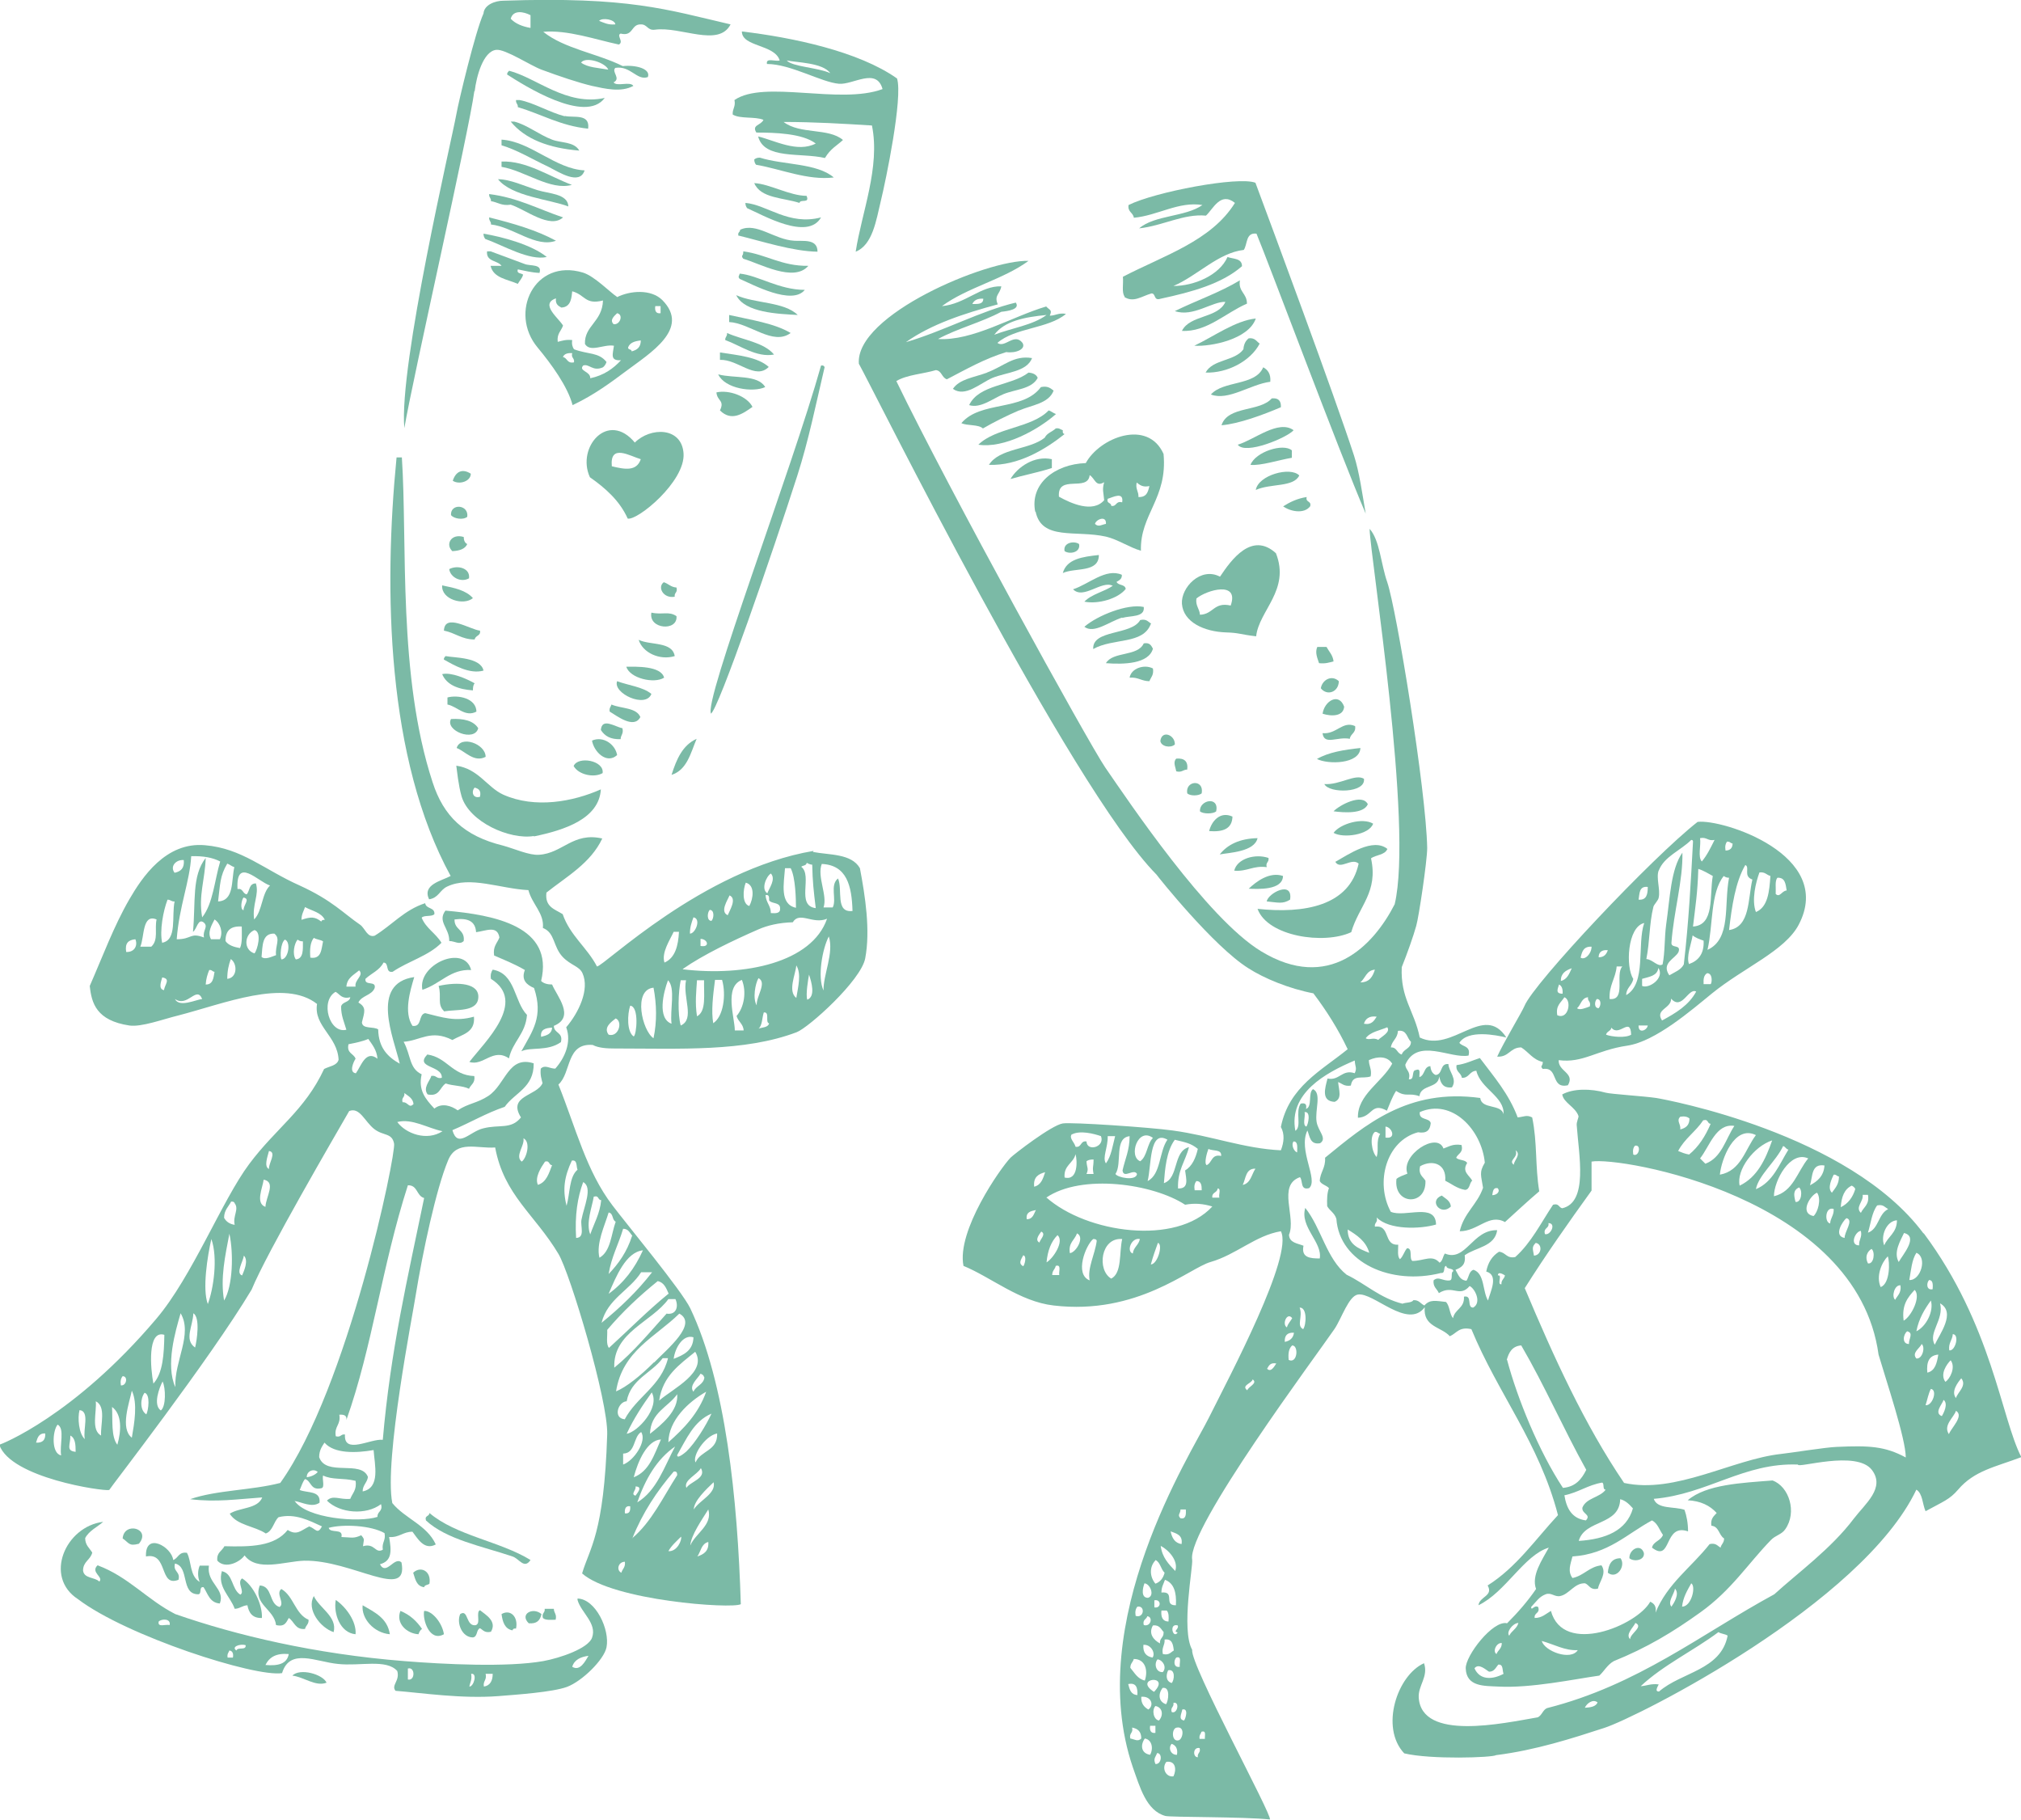 <?xml version="1.0" encoding="UTF-8"?><svg id="_レイヤー_2" xmlns="http://www.w3.org/2000/svg" viewBox="0 0 57.18 51.48"><defs><style>.cls-1{fill:#7bbaa6;fill-rule:evenodd;}</style></defs><g id="_レイヤー_1-2"><g><path class="cls-1" d="M21.6,3.39c-.07,.16-.34,.14-.2,.36,.51,0,1.3,.02,1.68,.31-.52,.27-1.17-.09-1.63-.2,.17,.66,1.21,.45,1.89,.61,.16-.27,.34-.35,.51-.51-.41-.35-1.21-.15-1.68-.51,.87,0,1.69,.05,2.5,.1,.24,1.18-.29,2.46-.46,3.57,.48-.19,.58-.89,.71-1.43,.14-.57,.63-2.93,.46-3.47-1.09-.77-2.96-1.16-4.39-1.33,0,.44,.93,.36,1.07,.82-.12,.04-.4-.09-.36,.1,.67,0,1.54,.52,2.04,.56,.4,.03,1.06-.47,1.23,.15-1.21,.45-3.35-.27-4.19,.31,.04,.19-.06,.24-.05,.41,.21,.13,.63,.05,.87,.15Zm.66-1.68c.27,.06,1.02,.06,1.23,.36-.34-.16-1.08-.18-1.23-.36Z"/><path class="cls-1" d="M14.4,2.01s-.06,.04-.05,.1c.47,.3,2.21,1.41,2.76,.66-1.08,.24-1.93-.57-2.71-.77Z"/><path class="cls-1" d="M15.98,3.29c-.43-.11-.89-.39-1.28-.46h-.1c-.01,.1,.06,.11,.05,.2,.67,.2,1.21,.53,1.99,.61,.06-.44-.42-.3-.66-.36Z"/><path class="cls-1" d="M14.55,3.44h-.1c.41,.5,1.08,.75,1.94,.82-.15-.26-.51-.21-.77-.31-.37-.14-.71-.42-1.07-.51Z"/><path class="cls-1" d="M14.19,4.11c.46,.14,.84,.38,1.33,.61,.28,.14,.88,.54,1.02,.1-.83-.04-1.53-.82-2.35-.87v.15Z"/><path class="cls-1" d="M21.49,4.46c-.07,0-.11,.02-.15,.05,0,.07,.02,.11,.05,.15,.7,.12,1.46,.45,2.2,.36-.48-.41-1.42-.35-2.09-.56Z"/><path class="cls-1" d="M14.19,4.72c.66,.11,1.38,.68,1.99,.51-.62-.23-1.29-.69-1.99-.66v.15Z"/><path class="cls-1" d="M31.81,8.4c.26,.17,.49-.02,.77-.1,.13,0,.05,.22,.26,.15,.88-.19,1.73-.42,2.3-.92,0-.23-.25-.2-.41-.26-.23,.52-.95,.82-1.53,.82,.68-.29,1.27-.94,1.99-1.02,.11-.16,.05-.5,.36-.46,.33,.79,2.35,6.2,3.09,7.92-.1-.58-.18-1.17-.33-1.64-.56-1.72-2.31-6.43-2.79-7.72-.48-.19-2.85,.26-3.59,.63-.03,.2,.13,.21,.15,.36,.67-.06,1.27-.47,1.94-.36-.48,.34-1.35,.28-1.79,.66,.66-.07,1.26-.42,1.89-.36,.2-.18,.41-.69,.82-.36-.67,1.08-2.02,1.49-3.17,2.09,.02,.19-.04,.45,.05,.56Z"/><path class="cls-1" d="M16.08,5.84c-.01-.36-.55-.36-.87-.46-.38-.12-.78-.31-1.12-.31,.39,.49,1.47,.57,1.99,.77Z"/><path class="cls-1" d="M22.82,5.54c-.47,0-1.05-.34-1.48-.36,.18,.43,.81,.41,1.28,.56,.02-.12,.3,.03,.2-.2Z"/><path class="cls-1" d="M13.89,5.69c.19,.03,.3,.14,.56,.1,.41,.13,1.11,.7,1.48,.36-.69-.23-1.28-.56-2.09-.66-.01,.1,.06,.11,.05,.2Z"/><path class="cls-1" d="M21.14,5.89c.44,.19,1.71,.93,2.09,.26-.92,.24-1.53-.36-2.14-.41,0,.07,.02,.11,.05,.15Z"/><path class="cls-1" d="M13.89,6.35c.63,.07,1.27,.67,1.84,.46-.55-.3-1.21-.49-1.89-.66-.01,.1,.06,.11,.05,.2Z"/><path class="cls-1" d="M20.88,6.66c.7,.17,1.55,.45,2.25,.46,0-.38-.42-.29-.66-.31-.56-.03-1.07-.53-1.53-.31,0,.07-.07,.07-.05,.15Z"/><path class="cls-1" d="M13.73,6.76c.53,.19,1.24,.62,1.74,.51-.43-.35-1.26-.57-1.79-.66,0,.07,.02,.11,.05,.15Z"/><path class="cls-1" d="M15.26,7.73c.1-.27-.26-.2-.41-.26-.3-.11-.72-.27-.97-.36h-.1c-.03,.3,.3,.25,.41,.41h-.31c.08,.35,.48,.38,.77,.51,.05-.09,.12-.15,.15-.26-.05-.05-.19-.02-.15-.15,.2,.04,.39,.09,.61,.1Z"/><path class="cls-1" d="M21.03,7.12c0,.14-.08,.1,0,.2,.46,.13,1.43,.68,1.84,.2-.76,.01-1.18-.32-1.84-.41Z"/><path class="cls-1" d="M20.93,7.89c.37,.16,1.48,.76,1.84,.31-.73,0-1.32-.41-1.84-.46-.02,.07-.06,.09,0,.15Z"/><path class="cls-1" d="M33.24,8.8c.51,.18,1.07-.28,1.43-.26-.21,.47-1,.36-1.23,.82,.7,.04,1.25-.52,1.84-.77,0-.3-.25-.33-.2-.66-.56,.34-1.23,.57-1.84,.87Z"/><path class="cls-1" d="M22.57,8.91c-.39-.38-1.21-.32-1.74-.56,.24,.5,1.2,.53,1.74,.56Z"/><path class="cls-1" d="M20.63,9.11c.59,.03,1.24,.68,1.74,.31-.47-.28-1.13-.37-1.74-.51v.2Z"/><path class="cls-1" d="M35.53,9.01c-.58,.06-1.19,.51-1.74,.77,.47,.03,1.54-.18,1.74-.77Z"/><path class="cls-1" d="M20.52,9.62c.42,.15,.88,.5,1.38,.41-.29-.35-.88-.41-1.33-.61,.01,.1-.06,.11-.05,.2Z"/><path class="cls-1" d="M35.18,9.88c-.24,.34-.87,.28-1.07,.66,.61,.02,1.27-.32,1.53-.82-.09-.06-.13-.17-.31-.15-.09,.07-.14,.17-.15,.31Z"/><path class="cls-1" d="M20.37,10.18c.51-.02,1,.58,1.38,.2-.31-.28-.86-.33-1.38-.41v.2Z"/><path class="cls-1" d="M27.93,10.54c-.38,.14-.78,.18-.97,.46,.35,.25,.77-.16,1.12-.31,.39-.16,.97-.17,1.12-.56-.52-.09-.81,.24-1.28,.41Z"/><path class="cls-1" d="M20.11,20.19c.2-.06,1.77-4.62,2.45-6.74,.32-1,.53-2.04,.77-3.06-.01-.04-.04-.06-.1-.05-.82,2.93-3.35,9.56-3.11,9.85Z"/><path class="cls-1" d="M35.74,10.39c-.22,.53-1.13,.37-1.48,.77,.49,.19,1.12-.29,1.68-.36,.02-.22-.07-.34-.2-.41Z"/><path class="cls-1" d="M27.42,11.46c.32,.1,.66-.18,.97-.31,.34-.14,.8-.14,.97-.46-.04-.1-.14-.14-.26-.15-.49,.38-1.4,.33-1.68,.92Z"/><path class="cls-1" d="M21.65,10.95c-.21-.36-.88-.24-1.33-.36,.19,.41,.99,.52,1.33,.36Z"/><path class="cls-1" d="M28.84,11.61c.34-.15,.83-.19,.97-.56-.09-.07-.17-.14-.36-.1-.51,.69-1.71,.38-2.25,1.02,.17,.08,.48,.03,.61,.15,.31-.18,.65-.35,1.02-.51Z"/><path class="cls-1" d="M20.37,11.61c.32,.32,.64,.1,.92-.1-.15-.3-.66-.49-1.02-.41,.02,.25,.24,.22,.1,.51Z"/><path class="cls-1" d="M35.99,11.26c-.33,.4-1.25,.21-1.43,.77,.49-.04,1.19-.3,1.68-.51,.01-.18-.07-.27-.26-.25Z"/><path class="cls-1" d="M29.87,11.71c-.08-.03-.13-.08-.2-.1-.48,.5-1.49,.48-1.99,.97,.73,.11,1.69-.42,2.2-.87Z"/><path class="cls-1" d="M35.02,12.58c.21,.3,1.4-.2,1.58-.41-.43-.31-1.11,.27-1.58,.41Z"/><path class="cls-1" d="M30.07,12.17c-.07-.02-.1-.07-.2-.05-.09,.09-.25,.13-.31,.26-.43,.35-1.28,.29-1.58,.77,.83,.03,1.6-.44,2.14-.87-.04-.01-.06-.04-.05-.1Z"/><path class="cls-1" d="M36.55,12.74c-.24-.21-1.03,.04-1.17,.41,.29,.03,.81-.14,1.17-.2v-.2Z"/><path class="cls-1" d="M29.76,12.99c-.49-.11-.97,.22-1.17,.56,.38-.11,.8-.19,1.17-.31v-.26Z"/><path class="cls-1" d="M13.32,13.4c-.25-.16-.43-.05-.51,.2,.18,.12,.51,.02,.51-.2Z"/><path class="cls-1" d="M35.53,13.86c.42-.19,1.07-.07,1.23-.41-.25-.26-1.16-.01-1.23,.41Z"/><path class="cls-1" d="M36.3,14.32c.2,.15,.6,.23,.77,0,.04-.16-.14-.1-.1-.26-.26,.04-.47,.14-.66,.26Z"/><path class="cls-1" d="M13.22,14.62c.05-.35-.48-.39-.46-.05,.07,.1,.34,.15,.46,.05Z"/><path class="cls-1" d="M12.81,15.59c.19-.01,.35-.06,.41-.2-.07-.03-.1-.11-.1-.2-.37-.11-.53,.23-.31,.41Z"/><path class="cls-1" d="M30.53,15.39c-.14-.1-.46-.04-.41,.2,.14,.1,.46,.04,.41-.2Z"/><path class="cls-1" d="M34.51,16.31c-.54-.28-1.1,.31-1.07,.77,.04,.52,.63,.79,1.25,.81,.37,.01,.41,.06,.85,.11,.08-.73,.97-1.31,.56-2.35-.68-.62-1.26,.18-1.58,.66Zm.31,.82c-.48-.11-.49,.25-.87,.26-.01-.17-.13-.25-.1-.46,.29-.24,1.22-.51,.97,.2Z"/><path class="cls-1" d="M31.09,15.7c-.46,.05-.91,.11-1.02,.51,.35-.16,1.02,0,1.02-.51Z"/><path class="cls-1" d="M13.27,16.36c.04-.3-.34-.38-.56-.26,.03,.23,.33,.39,.56,.26Z"/><path class="cls-1" d="M31.5,16.56c-.25,.18-.61,.24-.82,.46,.4,.08,.96-.09,1.17-.36-.02-.14-.21-.09-.26-.2,.07-.04,.16-.08,.15-.2-.45-.2-.94,.27-1.38,.41,.29,.3,.81-.26,1.12-.1Z"/><path class="cls-1" d="M19.14,16.62c-.16-.01-.23-.11-.36-.15-.19,.14-.01,.47,.31,.41-.02-.12,.09-.11,.05-.26Z"/><path class="cls-1" d="M13.38,16.92c-.19-.22-.52-.29-.87-.36-.03,.4,.61,.58,.87,.36Z"/><path class="cls-1" d="M31.75,17.48c.23-.07,.65-.01,.61-.31-.46-.1-1.31,.24-1.68,.56,.27,.21,.71-.15,1.07-.26Z"/><path class="cls-1" d="M18.43,17.33c-.09,.47,.75,.54,.71,.1-.22-.15-.4-.03-.71-.1Z"/><path class="cls-1" d="M32.57,17.64c-.09-.05-.13-.14-.31-.1-.25,.44-1.36,.26-1.33,.82,.57-.32,1.41-.12,1.63-.71Z"/><path class="cls-1" d="M12.56,17.84c.32,.06,.5,.25,.87,.25,.02-.12,.18-.1,.15-.25-.28-.03-1-.51-1.02,0Z"/><path class="cls-1" d="M18.07,18.1c.11,.36,.59,.59,1.02,.46-.07-.42-.69-.3-1.02-.46Z"/><path class="cls-1" d="M32.62,18.35c-.05-.09-.09-.18-.26-.15-.17,.38-.87,.22-1.07,.56,.51,.04,1.21,.02,1.33-.41Z"/><path class="cls-1" d="M37.27,18.3c-.07,.16,0,.31,.05,.46,.18,.02,.29-.02,.41-.05-.02-.18-.13-.28-.2-.41h-.26Z"/><path class="cls-1" d="M12.61,18.56s-.06,.04-.05,.1c.29,.16,.73,.42,1.12,.31-.08-.38-.82-.36-1.07-.41Z"/><path class="cls-1" d="M18.79,19.17c-.09-.34-.8-.31-1.07-.31,.1,.33,.79,.49,1.07,.31Z"/><path class="cls-1" d="M32.62,18.91c-.25-.13-.62,0-.66,.26,.24-.02,.34,.1,.56,.1,.04-.11,.13-.17,.1-.36Z"/><path class="cls-1" d="M13.38,19.53c0-.09,.01-.16,.05-.2-.23-.13-.66-.32-.92-.26,.13,.31,.46,.43,.87,.46Z"/><path class="cls-1" d="M37.37,19.47c.17,.22,.5,.12,.51-.2-.2-.19-.47-.04-.51,.2Z"/><path class="cls-1" d="M18.43,19.63c-.24-.2-.65-.24-.97-.36-.13,.34,.81,.78,.97,.36Z"/><path class="cls-1" d="M13.48,20.14c0-.39-.52-.49-.82-.41v.2c.27,.05,.5,.37,.82,.2Z"/><path class="cls-1" d="M37.42,20.19c.25,.08,.59,.08,.61-.2-.15-.41-.56-.16-.61,.2Z"/><path class="cls-1" d="M18.12,20.29c-.11-.28-.54-.24-.82-.36-.02,.07-.07,.1-.05,.2,.19,.11,.69,.51,.87,.15Z"/><path class="cls-1" d="M13.53,20.6c-.13-.21-.41-.28-.77-.26-.18,.33,.67,.66,.77,.26Z"/><path class="cls-1" d="M17.61,20.6c-.21-.04-.58-.31-.61,.05,.11,.17,.27,.27,.56,.26,0-.12,.09-.15,.05-.31Z"/><path class="cls-1" d="M37.42,20.75c.05,.34,.42,.08,.77,.15,.02-.15,.18-.16,.15-.36-.35-.16-.53,.24-.92,.2Z"/><path class="cls-1" d="M32.83,20.96c.02,.16,.29,.21,.41,.1,.01-.27-.37-.42-.41-.1Z"/><path class="cls-1" d="M17.46,21.36c-.05-.3-.39-.55-.71-.41,.05,.31,.41,.68,.71,.41Z"/><path class="cls-1" d="M19.71,20.9c-.4,.18-.57,.58-.71,1.02,.44-.14,.54-.62,.71-1.02Z"/><path class="cls-1" d="M12.92,21.16c.24,.09,.49,.42,.82,.25,0-.37-.71-.62-.82-.25Z"/><path class="cls-1" d="M38.49,21.16c-.47,.05-.9,.12-1.23,.31,.31,.16,1.21,.15,1.23-.31Z"/><path class="cls-1" d="M33.59,21.77c.03-.23-.08-.33-.31-.31-.1,.1-.02,.24,0,.36,.16,.04,.19-.05,.31-.05Z"/><path class="cls-1" d="M16.23,21.67c.14,.25,.58,.34,.82,.2,.05-.36-.7-.49-.82-.2Z"/><path class="cls-1" d="M15.11,23.66c.87-.18,1.84-.5,1.89-1.33-.79,.35-1.86,.55-2.76,.15-.46-.21-.7-.73-1.33-.82,.02,.14,.06,.56,.15,.87,.22,.73,1.37,1.23,2.04,1.12Zm-1.68-1.38c.11,.03,.19,.08,.15,.26-.21,.06-.25-.16-.15-.26Z"/><path class="cls-1" d="M37.47,22.18c.13,.27,1.18,.26,1.12-.15-.25-.15-.68,.18-1.12,.15Z"/><path class="cls-1" d="M34,22.44c.07-.41-.47-.36-.41,0,.07,.08,.33,.08,.41,0Z"/><path class="cls-1" d="M37.73,22.95c.29,.04,.85,.08,.97-.2-.16-.32-.81,.03-.97,.2Z"/><path class="cls-1" d="M34.41,22.95c.09-.44-.48-.32-.46,0,.08,.08,.38,.08,.46,0Z"/><path class="cls-1" d="M34.87,23.1c-.35-.16-.59,.13-.66,.41,.39,.03,.65-.06,.66-.41Z"/><path class="cls-1" d="M37.73,23.56c.27,.16,1.01,.06,1.12-.26-.3-.18-.93,0-1.12,.26Z"/><path class="cls-1" d="M35.58,23.71c-.5,.01-.85,.18-1.07,.46,.26-.05,.98-.07,1.07-.46Z"/><path class="cls-1" d="M39.26,24.02c-.41-.34-1.12,.16-1.48,.36,.14,.24,.46-.13,.66,.05-.26,1.2-1.54,1.42-2.86,1.28,.28,.78,1.88,1.02,2.65,.66,.22-.75,.77-1.13,.56-2.09,.14-.1,.39-.09,.46-.26Z"/><path class="cls-1" d="M35.84,24.53c-.04-.14,.07-.13,.05-.26-.38-.13-.89,.02-.97,.36,.37,.03,.53-.15,.92-.1Z"/><path class="cls-1" d="M36.3,24.78c-.38-.13-.76,.16-.97,.36,.26,.01,.96,.05,.97-.36Z"/><path class="cls-1" d="M35.84,25.5c.32,.03,.45,.08,.66-.05,.09-.56-.63-.18-.66,.05Z"/><path class="cls-1" d="M11.95,28c.52-.17,.79-.59,1.38-.56-.19-.74-1.52-.16-1.38,.56Z"/><path class="cls-1" d="M14.4,29.94c.1-.47,.47-.69,.51-1.23-.37-.38-.32-1.17-.97-1.28-.04,.06-.07,.14-.05,.26,1.04,.65-.18,1.79-.61,2.35,.39,.13,.67-.41,1.12-.1Z"/><path class="cls-1" d="M12.56,28.61c.35-.06,.92,.02,.97-.36,.06-.45-.59-.48-1.12-.36,.09,.29-.05,.52,.15,.71Z"/><path class="cls-1" d="M12.2,30.45c-.05,.14-.24,.33-.1,.51,.34,.07,.34-.2,.51-.31,.2,.07,.48,.06,.66,.15,.05-.12,.18-.16,.15-.36-.63-.02-.77-.53-1.33-.61-.37,.39,.43,.3,.41,.66-.16,.04-.15-.09-.31-.05Z"/><path class="cls-1" d="M41.66,33.41c-.08-.16-.31-.26-.15-.51-.05-.1-.24-.07-.31-.15,.05-.12,.21-.14,.15-.36-.25-.04-.36,.05-.51,.1-.18-.49-1.22,.19-1.02,.71-.11,.05-.23,.08-.31,.15-.09,.74,.85,.78,.82,.05-.07-.12-.21-.17-.15-.41,.36-.2,.75-.06,.71,.41,.18,.09,.33,.22,.56,.26,.14-.01,.12-.19,.2-.26Z"/><path class="cls-1" d="M41.05,34.13c-.02-.17-.15-.22-.26-.31-.38,.15-.02,.59,.26,.31Z"/><path class="cls-1" d="M12.05,43.01c.58,.54,1.59,.73,2.45,1.02,.19,.06,.33,.37,.51,.1-.86-.53-2.11-.69-2.86-1.33,0,.1-.14,.07-.1,.2Z"/><path class="cls-1" d="M3.47,43.52c.18,.12,.17,.23,.46,.15,.36-.43-.42-.64-.46-.15Z"/><path class="cls-1" d="M5.31,43.93c-.26-.05-.26,.15-.41,.2-.04-.37-.8-.81-.77-.1,.64-.13,.36,.88,.92,.66,.06-.24-.16-.22-.1-.46,.42,.09,.15,.87,.66,.87,.11-.01,.01-.23,.15-.2,.12,.18,.17,.44,.46,.46,.16-.42-.38-.57-.31-1.07h-.26c-.06,.14-.06,.32,0,.46-.29-.17-.23-.6-.36-.82Z"/><path class="cls-1" d="M46.1,44.08c.13,.11,.44,.06,.41-.15-.09-.28-.42-.1-.41,.15Z"/><path class="cls-1" d="M45.49,44.49c.25,.2,.52-.19,.36-.41-.25,0-.34,.17-.36,.41Z"/><path class="cls-1" d="M11.69,44.49c.06,.18,.09,.38,.31,.41,.01-.07,.11-.06,.15-.1,.06-.36-.25-.51-.46-.31Z"/><path class="cls-1" d="M6.28,44.44c-.14,.45,.24,.72,.36,1.07,.14,0,.21-.09,.36-.1,.04,.21,.14,.37,.41,.36,.02-.38-.24-.92-.56-1.12-.16,.12,.09,.38-.05,.46-.25-.15-.2-.59-.51-.66Z"/><path class="cls-1" d="M7.35,44.85c-.2,.53,.41,.67,.46,1.12,.25,.06,.29-.08,.36-.2,.16,.1,.18,.34,.46,.31,.02-.1,.11-.13,.1-.26-.38-.16-.42-.67-.77-.87-.17,.13,.11,.4-.05,.51-.31-.09-.19-.59-.56-.61Z"/><path class="cls-1" d="M8.88,45.15c-.22,.38,.19,.9,.56,1.02,.11-.44-.41-.68-.56-1.02Z"/><path class="cls-1" d="M9.5,45.26c-.07,.38,.12,.93,.56,.97,.03-.36-.27-.77-.56-.97Z"/><path class="cls-1" d="M10.26,45.41c-.04,.37,.31,.78,.77,.82-.07-.46-.43-.62-.77-.82Z"/><path class="cls-1" d="M12.56,46.23c-.05-.33-.34-.67-.56-.66-.05,.24,.15,.89,.56,.66Z"/><path class="cls-1" d="M15.72,45.82c.04-.16-.05-.19-.05-.31h-.26c.02,.12-.09,.11-.05,.26,.07,.07,.22,.05,.36,.05Z"/><path class="cls-1" d="M11.84,46.23c.02-.06,.05-.12,.1-.15-.15-.22-.34-.4-.61-.51-.14,.34,.17,.64,.51,.66Z"/><path class="cls-1" d="M13.48,45.97c-.31,.07-.22-.47-.46-.31-.11,.25,.05,.66,.36,.66,.14-.02,.09-.22,.2-.26,.09,.05,.13,.14,.31,.1,.18-.3-.15-.48-.31-.61-.12,.05,.02,.36-.1,.41Z"/><path class="cls-1" d="M14.96,45.92c.23,.02,.32-.08,.36-.26-.24-.21-.63,0-.36,.26Z"/><path class="cls-1" d="M14.19,45.66c.03,.22,.09,.42,.31,.46,.01-.04,.04-.06,.1-.05,.07-.33-.16-.56-.41-.41Z"/><path class="cls-1" d="M8.27,47.4c.33,.04,.66,.32,.97,.2-.11-.24-.75-.42-.97-.2Z"/><path class="cls-1" d="M13.43,2.58c.05-.42,.24-1.13,.61-1.17,.25-.03,.98,.45,1.28,.56,.51,.19,1.05,.37,1.43,.46,.37,.08,.82,.19,1.17,0-.09-.14-.47,.03-.56-.1,.22-.11-.07-.3,.05-.41,.43-.07,.61,.37,.92,.26,.09-.24-.36-.35-.71-.31-.72-.36-1.65-.49-2.25-.97,.69-.06,1.48,.22,2.14,.36,.15-.08-.08-.26,.05-.31,.36,.09,.29-.26,.56-.26,.2-.01,.19,.18,.41,.15,.73-.1,1.8,.51,2.14-.15C18.86,.27,17.8-.1,14.24,.02c-.22,0-.54,.11-.56,.36-.23,.51-.7,2.47-.77,2.86-.13,.72-1.63,7.11-1.47,8.87,.25-1.46,1.83-8.4,1.98-9.53Zm3.78-.61c-.28-.05-.59-.06-.77-.2,.13-.18,.69,0,.77,.2Zm.2-1.28c-.21,.02-.33-.05-.46-.1,.09-.1,.45-.04,.46,.1Zm-2.4-.26v.36c-.23-.04-.43-.12-.56-.26,.07-.26,.37-.2,.56-.1Z"/><path class="cls-1" d="M17.46,8.4c-.2-.13-.64-.59-.97-.69-1.37-.41-2.1,1.14-1.28,2.12,.39,.47,.85,1.1,.99,1.63,.62-.29,1.12-.67,1.51-.96,.68-.51,1.83-1.2,1.03-2.01-.32-.32-.92-.27-1.29-.08Zm0,.46c.19,.04,.08,.34-.1,.31-.12-.12,.02-.23,.1-.31Zm-1.53,1.23c.04-.08,.13-.11,.26-.1-.04,.14,.07,.13,.05,.26-.2,.04-.18-.12-.31-.15Zm.77,.61c.01-.2-.34-.2-.2-.36,.17-.06,.27,.18,.56,.05,.05-.04,.08-.09,.1-.15-.22-.28-.52-.21-.92-.36-.04-.06-.07-.14-.05-.26-.18-.02-.29,.02-.41,.05-.03-.23,.1-.31,.15-.46-.11-.2-.67-.61-.2-.77-.02,.16,.06,.21,.15,.26,.29-.01,.29-.31,.31-.46,.37,.1,.36,.39,.87,.26-.02,.61-.53,.71-.51,1.23,.15,.25,.53,0,.82,.05-.03,.24-.12,.43,.2,.41-.22,.24-.49,.43-.87,.51Zm1.17-.77c-.01-.06-.1-.03-.1-.1,.05-.14,.19-.18,.36-.2,0,.19-.1,.27-.26,.31Zm.82-1.07c-.13,.02-.17-.07-.15-.2h.15v.2Z"/><path class="cls-1" d="M29.3,14.47c.17,.83,1.14,.52,1.99,.71,.34,.08,.65,.3,.99,.4-.03-1.03,.76-1.48,.64-2.74-.45-1-1.81-.46-2.2,.26-.88,.03-1.59,.59-1.43,1.38Zm2.86-.82c.09,.07,.17,.14,.36,.1-.04,.17-.08,.32-.31,.31,.01-.16-.09-.22-.05-.41Zm-.82,.46c.14-.04,.46-.22,.41,.1-.19-.05-.15,.13-.31,.1,0-.1-.14-.06-.1-.2Zm-.05,.71c-.12,.02-.21,.1-.31,0,.03-.13,.33-.25,.31,0Zm-.46-1.38c.15,.09,.17,.35,.41,.2-.06,.22-.02,.27,0,.51-.32,.37-.94,.09-1.28-.1-.05-.65,.82-.12,.87-.61Z"/><path class="cls-1" d="M17.97,12.53c-.76-.93-1.67,.12-1.28,.97,.44,.31,.84,.66,1.07,1.17,.28,.06,1.63-1.05,1.58-1.84-.05-.76-.94-.75-1.38-.31Zm-.66,.66c-.06-.65,.51-.29,.82-.2-.12,.35-.45,.29-.82,.2Z"/><path class="cls-1" d="M43.04,29.63c.21,.13,.33,.35,.61,.41,0,.14-.09,.1,0,.2,.46-.07,.21,.57,.71,.46,.21-.35-.28-.39-.26-.71,.69,.09,1.06-.28,1.94-.41,.8-.12,1.81-1,2.4-1.48,.9-.73,2.06-1.2,2.45-1.94,1.04-1.98-2.17-3-2.86-2.91-1.27,.99-4.64,4.56-4.9,5.21-.06,.15-.6,1.05-.77,1.43,.33,.02,.36-.25,.66-.26Zm2.4-.36c.02-.1,.14-.1,.15-.2,.22,.28,.54-.33,.56,.2-.16,.1-.55,.06-.71,0Zm.92-.26h.26c-.02,.14-.27,.24-.26,0Zm.1-1.12v-.2c.2-.06,.43-.08,.46-.31,.19,.29-.27,.6-.46,.51Zm.56,.97c-.2-.31,.27-.33,.26-.61,.31,.35,.49-.32,.71-.2-.21,.39-.58,.61-.97,.82Zm.77-1.58c-.09-.21,.06-.57,.1-.82,.08,.07,.2,.11,.31,.15,.02,.37-.15,.57-.41,.66Zm.61,.56h-.2c-.01-.15,.01-.26,.1-.31,.16,0,.14,.27,.1,.31Zm1.89-3.01c.22-.01,.23,.18,.26,.36-.14,.01-.19,.21-.31,.1,.01-.16-.03-.38,.05-.46Zm-.51-.15c.16-.02,.2,.07,.31,.1-.03,.44-.07,.88-.41,1.02-.13-.34,0-.85,.1-1.12Zm-.2,.2c-.13,.56-.06,1.34-.66,1.43,.08-.68,.18-1.36,.46-1.84,.14,.06-.07,.32,.2,.41Zm-.71-1.07c.08-.01,.09,.05,.15,.05,0,.13-.07,.2-.2,.2-.02-.12,0-.2,.05-.26Zm.05,1.02c-.15,.77,.07,1.73-.61,2.04,.16-.69,.08-1.62,.46-2.09,.04,.03,.08,.05,.15,.05Zm-.82-1.12c.19-.04,.22,.09,.41,.05-.11,.22-.21,.43-.36,.61-.12-.12-.02-.46-.05-.66Zm.36,1.07c-.1,.56,.06,1.39-.56,1.43,.07-.59,.13-.95,.15-1.63,.16,.05,.28,.13,.41,.2Zm-1.53-.15c.15-.4,.62-.57,.92-.87,.04,0,.05,.02,.05,.05-.06,1.11-.12,2.27-.26,3.47-.08,.16-.26,.22-.41,.31-.24-.35,.17-.47,.26-.66,.08-.23-.21-.09-.2-.26,.06-.86,.33-1.77,.31-2.55-.33,.47-.35,1.28-.46,2.04-.05,.37-.03,.77-.1,1.12-.13,.09-.28-.14-.46-.15,.1-.5,.08-1,.2-1.48,.02-.07,.14-.18,.15-.26,.05-.23-.08-.56,0-.77Zm-.31,.46c0,.2-.03,.38-.26,.36,.03-.17,.01-.39,.26-.36Zm-.1,1.02c-.21,.6,.07,1.71-.51,2.04,0-.21,.17-.27,.2-.46-.22-.33-.17-1.47,.31-1.58Zm-.77,1.23h.15c-.21,.22,.12,.97-.36,.92-.02-.39,.17-.58,.2-.92Zm-.26-.46c-.04,.11-.1,.2-.26,.2,0-.14,.09-.22,.26-.2Zm-.31,1.38c.13,0,.12,.19,.05,.26-.13,0-.12-.19-.05-.26Zm-.15-1.48c0,.2-.19,.39-.31,.31,.04-.17,.08-.32,.31-.31Zm-.1,1.43c-.02,.12,.09,.11,.05,.26-.11,.04-.29,.12-.36,.05,.11-.09,.12-.29,.31-.31Zm-.46-.82c-.07,.15-.13,.32-.31,.36,0-.22,.14-.3,.31-.36Zm-.36,.46c.08,.04,.11,.13,.1,.26-.21,0-.14-.13-.1-.26Zm.15,.36c.22,.08,.12,.65-.2,.51-.05-.28,.11-.36,.2-.51Z"/><path class="cls-1" d="M23.02,24.07c-3.15,.53-5.93,3.26-6.13,3.27-.28-.54-.76-.87-.97-1.48-.22-.14-.51-.2-.46-.61,.58-.46,1.25-.83,1.58-1.53-.83-.19-1.12,.42-1.79,.46-.28,.02-.69-.17-1.02-.26-1.1-.27-1.68-.83-1.99-1.79-.99-3.02-.71-6.76-.87-9.19h-.15c-.37,3.77-.28,8.53,1.53,11.84-.26,.14-.81,.24-.61,.66,.27-.04,.3-.26,.51-.36,.65-.31,1.5,.06,2.3,.1,.11,.41,.45,.65,.41,1.07,.35,.14,.28,.52,.56,.82,.23,.24,.47,.26,.56,.46,.21,.46-.11,1.12-.46,1.53,.16,.43-.05,.88-.31,1.17-.16,0-.29-.12-.41,0-.02,.18,.02,.29,.05,.41-.16,.37-1,.35-.61,.97-.28,.35-.61,.19-1.07,.31-.38,.09-.72,.58-.87,.05,.5-.21,.95-.48,1.48-.66,.28-.4,.83-.54,.82-1.23-.72-.23-.79,.59-1.28,.92-.32,.21-.57,.21-.87,.41-.18-.13-.45-.22-.66-.05-.26-.28-.46-.52-.36-.97-.36-.17-.3-.54-.51-.92,.47-.03,.77-.36,1.38-.05,.27-.16,.65-.2,.61-.66-.53,.15-.89,.02-1.38-.1-.2,.04-.08,.4-.36,.36-.25-.38-.07-.98,.05-1.38-1.26,.18-.58,1.72-.41,2.45-.34-.19-.6-.45-.61-.97-.13-.09-.45,0-.46-.2,.07-.29,.14-.42-.1-.56,.09-.2,.38-.2,.46-.41,.05-.22-.29-.05-.26-.26,.17-.16,.4-.24,.51-.46,.17,0,.04,.3,.26,.26,.44-.3,1.02-.45,1.38-.82-.16-.27-.44-.41-.56-.71,.07-.08,.29-.02,.36-.1,.02-.2-.24-.14-.26-.31-.59,.19-.94,.62-1.43,.92-.21,.06-.27-.21-.41-.31-.47-.32-.79-.69-1.71-1.11-1.01-.45-1.63-1.05-2.68-1.14-1.11-.1-1.78,.91-2.14,1.53-.44,.76-.76,1.63-1.12,2.45,.05,.49,.19,.98,1.12,1.12,.34,.05,.96-.18,1.37-.28,1.32-.34,3.02-1.05,3.94-.33-.1,.63,.58,.91,.61,1.58-.05,.17-.26,.18-.41,.26-.55,1.18-1.36,1.67-2.12,2.69-.77,1.03-1.61,3.18-2.63,4.38-2.33,2.75-4.39,3.55-4.44,3.56,.32,.94,2.94,1.32,3.11,1.28,.01-.04,2.84-3.68,4.03-5.67,.42-1.03,2.38-4.39,2.76-5.05,.3-.12,.44,.3,.71,.51,.26,.2,.5,.1,.56,.41,.06,.29-1.3,6.91-3.22,9.6-.8,.21-1.81,.2-2.55,.46,.74,.09,1.32,0,2.04-.05-.13,.33-.64,.28-.92,.46,.2,.33,.71,.35,1.02,.56,.2-.07,.22-.33,.36-.46,.47-.12,.88,.1,1.23,.26-.13,.24-.17,.07-.36,0-.23,.11-.35,.27-.61,.1-.37,.47-1.05,.48-1.79,.46-.07,.14-.23,.18-.2,.41,.23,.25,.65,.03,.77-.15,.35,.47,1.13,.17,1.68,.15,1.36-.03,2.97,1.16,2.76,.05-.2-.19-.43,.39-.61,.05,.34-.09,.33-.37,.26-.77,.29,.02,.39-.15,.66-.15,.14,.18,.33,.54,.66,.36-.25-.55-.87-.73-1.23-1.17-.24-1.19,.59-5.4,.66-5.87,.2-1.23,.58-3.02,.92-3.83,.24-.58,.83-.32,1.33-.36,.25,1.35,1.12,1.89,1.79,3.01,.33,.55,1.41,4.16,1.38,5.11-.09,2.83-.5,3.21-.71,3.93,.87,.77,4.24,1.01,4.49,.87-.09-2.98-.43-6.27-1.43-8.37-.24-.5-1.8-2.38-2.2-2.91-.74-.97-1.03-2.17-1.53-3.42,.37-.33,.21-1.18,.97-1.12,.17,.09,.42,.1,.61,.1,1.86,0,3.68,.1,5.16-.46,.34-.13,1.82-1.46,1.94-2.09,.15-.79,0-1.76-.15-2.55-.24-.42-.87-.37-1.33-.46Zm-15.37,.97c-.25,.22-.22,.73-.46,.97-.06-.43,.15-.7,.05-1.02-.2,0-.17,.21-.26,.31-.12-.02-.1-.18-.26-.15-.05-.93,.58-.21,.92-.1Zm-1.02-.51c-.09,.39,0,.95-.46,.97,.06-.48,.05-.72,.26-1.07,.08,.03,.13,.08,.2,.1Zm-1.43-.2c.02,.23-.08,.32-.26,.36-.14-.18,.04-.38,.26-.36Zm-1.63,2.6c-.04-.25,.06-.34,.26-.36,.07,.16-.01,.37-.26,.36Zm.71-.15h-.31c.12-.28,.05-.94,.46-.77-.06,.26,.06,.58-.15,.77Zm.36,1.23c-.17-.03-.08-.25-.05-.36,.25,.04,.07,.2,.05,.36Zm-.05-1.33c-.08-.35,.03-.92,.15-1.23,.09,0,.11,.06,.2,.05-.09,.42,.08,1.1-.36,1.17Zm.36,1.58c.36,.25,.61-.39,.77,0-.18,.02-.65,.25-.77,0Zm.82-1.74c-.4-.15-.33,.05-.77,.05,.07-.94,.37-1.63,.41-2.35,.34-.01,.61,.04,.82,.15-.16,.53-.2,1.19-.51,1.58-.11-.62,.08-1.06,.1-1.68-.4,.51-.28,1.25-.36,2.09,.11-.07,.14-.4,.31-.26,.13,.12-.04,.22,0,.41Zm.05,1.33c.01-.16,.05-.29,.1-.41,.08-.01,.09,.05,.15,.05-.03,.17-.04,.37-.26,.36Zm.41-1.28h-.26c-.11-.2,.02-.4,.1-.56,.16,.1,.25,.36,.15,.56Zm.2,1.12c0-.22,.04-.4,.1-.56,.19,.13,.19,.53-.1,.56Zm.36-.87c-.17-.03-.33-.08-.41-.2,0-.3,.15-.43,.46-.41,0,.22,.02,.46-.05,.61Zm.1-1.43c.2,.04,0,.2,0,.36-.11-.03-.05-.31,0-.36Zm.31,1.58c-.32-.1-.29-.54,0-.66,.22,.06,.08,.57,0,.66Zm.61,.05c-.12,.04-.31,.14-.41,.05,.03-.31,.01-.67,.36-.66,.19,.14,.02,.34,.05,.61ZM1.02,40.81c.04-.13,.07-.27,.26-.26,.01,.18-.07,.27-.26,.26Zm.71,.36c-.28-.05-.25-.69-.1-.87,.21,.11,.05,.59,.1,.87Zm.26-.56c.14,.07,.15,.25,.15,.46-.29-.03-.14-.21-.15-.46Zm.41,.1c-.17-.15-.21-.6-.15-.82,.3,.03,.09,.55,.15,.82Zm.46-.1c-.29-.16-.12-.66-.15-.97,.3,.15,.13,.66,.15,.97Zm.46,.26c-.18-.23-.13-.69-.15-1.07,.29,.21,.26,.69,.15,1.07Zm.1-1.68c-.02-.12,0-.2,.05-.26,.16,0,.11,.28-.05,.26Zm.31,1.48c-.34-.26-.07-.99,0-1.33,.17,.36,.07,.92,0,1.33Zm.41-.66c-.19-.12-.17-.45-.05-.61,.17,.04,.11,.5,.05,.61Zm.51-2.25c-.01,.55-.04,1.08-.31,1.38-.08-.41-.18-1.53,.31-1.38Zm-.1,2.14c-.23-.16-.04-.65,.05-.82,.09,.18,.1,.71-.05,.82Zm.41-.66c-.28-.63,0-1.57,.15-2.09,.35,.59-.18,1.35-.15,2.09Zm.56-1.12c-.32-.22-.06-.61-.05-.97,.2,.12,.1,.77,.05,.97Zm.36-1.23c-.16-.42-.01-1.36,.1-1.84,.19,.54,.06,1.41-.1,1.84Zm.46-.1c-.11-.63,.03-1.26,.15-1.89,.12,.55,.1,1.48-.15,1.89Zm.31-2.14c-.15-.02-.25-.09-.31-.2,0-.22,.13-.32,.2-.46,.06,0,.09,.01,.1,.05,.13,.17-.06,.36,0,.61Zm.2,1.43c-.19-.06,.03-.4,.05-.56,.14,.14,0,.44-.05,.56Zm.66-1.94c-.29-.1-.08-.54-.05-.77,.36,.07,.06,.49,.05,.77Zm.1-1.07c-.15-.07-.04-.35,0-.51,.23,.03-.02,.36,0,.51Zm2.55-5.62c.15,.14-.14,.27-.1,.46h-.26c.02-.25,.21-.33,.36-.46Zm-2.2-.31c-.04-.09-.02-.47,.1-.56,.18,.06,.1,.56-.1,.56Zm.41,0c-.11-.15-.04-.46,.05-.56,.04,.03,.08,.05,.15,.05,0,.23,.02,.49-.2,.51Zm.41-.05c-.02-.24,0-.44,.1-.56,.07,.05,.19,.05,.26,.1-.05,.22-.04,.51-.36,.46Zm.31-1.02c-.18-.14-.29-.14-.56-.05,0-.16,.06-.24,.1-.36,.2,.11,.46,.15,.56,.36-.06,0-.09,.01-.1,.05Zm.41,1.99c.12,.07,.17,.21,.41,.15-.02,.15-.22,.12-.26,.26,0,.27,.09,.45,.15,.66-.48,.12-.75-.81-.31-1.07Zm.56,2.3c-.19-.03-.06-.32,0-.41-.05-.15-.26-.15-.2-.41,.2-.04,.4-.08,.56-.15,.11,.16,.24,.31,.26,.56-.33-.26-.46,.2-.61,.41Zm1.38,.56c.1,.08,.24,.14,.26,.31-.13,.14-.15-.06-.31-.05-.04-.14,.07-.13,.05-.26Zm-2.25,9.9c.27,.3,.87,.29,1.38,.2,.03,.42,.2,1.07-.31,1.17,0-.18,.13-.25,.15-.41-.19-.49-1.19,0-1.38-.56,0-.19,.08-.3,.15-.41Zm-.2,.82c-.07,.08-.18,.13-.31,.15-.01-.17,.19-.26,.31-.15Zm-.66,.82c.21,.03,.49,.2,.71,.05,.04-.35-.34-.27-.56-.36,.05-.11,.08-.23,.15-.31,.18,.05,.15,.33,.46,.26,.11-.02,.02-.25,.05-.36,.27,.13,.54,.06,.92,.15,.04,.26-.09,.35-.15,.51-.3,.03-.49-.12-.66,.05,.36,.36,1.11,.42,1.53,.1,.06,.21-.11,.2-.1,.36-.51,.17-2.02,.05-2.35-.46Zm2.5,1.38c-.22,.12-.22-.2-.56-.1,.02-.2,.06-.18-.05-.31-.22,.1-.26,.06-.56,.05,.06-.26-.32-.09-.36-.26,.41-.11,1.2-.07,1.58,.15,.04,.21-.08,.26-.05,.46Zm0-3.11c-.34-.04-1.11,.43-1.07-.15-.12-.02-.11,.09-.26,.05-.05-.29,.15-.32,.1-.61,.13-.01,.22,.02,.2,.15,.74-2.08,1-4.34,1.74-6.64,.28-.01,.24,.3,.46,.36-.47,2.28-.95,4.3-1.17,6.84Zm.41-8.99c.42-.11,.87,.18,1.28,.26-.44,.29-1.04,.07-1.28-.26Zm3.52,1.12c-.2-.16,.09-.45,.05-.66,.22,.11,.08,.58-.05,.66Zm.46,.66c-.1-.21,.09-.5,.2-.66,.14-.04,.1,.1,.2,.1-.09,.23-.16,.49-.41,.56Zm2.76,8.53c.23,0,.03,.21,0,.26-.15-.04,.03-.16,0-.26Zm-.05-.26c.12-.46,.38-1.05,.77-1.07-.19,.43-.33,.9-.77,1.07Zm1.17-.87c-.31,.58-.52,1.25-1.07,1.58,.23-.66,.55-1.22,1.07-1.58Zm-.71-.36c.02-.61,.51-.75,.77-1.12,.04,.47-.44,.86-.77,1.12Zm-.66,0c.2-.43,.45-.81,.71-1.17,.24,.43-.4,1.12-.71,1.17Zm-.05-.41c-.35-.03-.19-.5,.05-.51,.12-.63,.7-.79,1.02-1.22h.15c-.19,.79-.89,1.09-1.23,1.74Zm-.1,4.34c-.15-.07-.09-.31,.1-.31,.02,.16-.07,.2-.1,.31Zm.1-1.68c-.01-.13,.02-.22,.15-.2,.01,.13-.02,.22-.15,.2Zm-.05-1.38v-.31c.36-.01,.28-.47,.51-.61,.17,.25-.2,.81-.51,.92Zm.26,2.09c.29-.73,.7-1.34,1.17-1.89,.09-.02,.1,.04,.1,.1-.4,.62-.72,1.32-1.28,1.79Zm1.02,.36c.09-.16,.23-.28,.36-.41,.03,.09-.11,.43-.36,.41Zm.51-1.79c-.09-.22,.31-.37,.41-.56,.17,.29-.3,.38-.41,.56Zm.31,1.94c.1-.14,.11-.36,.31-.41,.02,.26-.13,.35-.31,.41Zm-.2-.31c.02-.29,.33-.73,.51-1.02,.13,.44-.37,.68-.51,1.02Zm.1-1.02c0-.24,.35-.57,.56-.77,.08,.32-.4,.51-.56,.77Zm.05-1.33c-.1-.18,.26-.75,.61-.82,.02,.5-.47,.48-.61,.82Zm-.26-.31s-.27,.24-.26,.1c.26-.45,.47-.96,.97-1.17-.15,.33-.46,.83-.71,1.07Zm-.51-.26c.01-.62,.56-1.14,1.07-1.43-.22,.62-.63,1.04-1.07,1.43Zm1.02-1.84c-.02,.21-.24,.24-.31,.41-.14-.17,.13-.38,.2-.51,.05,.02,.09,.04,.1,.1Zm-1.28,.66c.1-.7,.58-1.02,1.02-1.38,.35,.58-.63,1.04-1.02,1.38Zm.97-1.79c-.01,.38-.28,.5-.56,.61,.04-.32,.27-.7,.56-.61Zm-1.12,.71c-.38,.38-.78,.7-1.07,.82,.18-1.15,1.12-1.54,1.79-2.2,.53,.29-.33,.99-.71,1.38Zm.36-1.38c-.48,.53-.93,1.08-1.48,1.53-.04-1,1.06-1.29,1.53-1.94h.2c.09,.19,.04,.46-.26,.41Zm.05-.56c-.59,.48-1.12,1.02-1.68,1.53-.09-.1-.04-.34-.05-.51,.43-.51,.91-.96,1.43-1.38,.18,.04,.24,.2,.31,.36Zm-1.89,.82c.17-.68,.79-.91,1.12-1.43h.31c-.42,.54-.9,1-1.43,1.43Zm.2-.82c.21-.49,.49-1.18,.97-1.23-.23,.51-.54,.92-.97,1.23Zm.66-1.63c-.14,.44-.38,.78-.66,1.07,.08-.49,.28-.84,.41-1.28,.15,0,.19,.12,.26,.2Zm-.46-.41c-.13,.36-.14,.84-.46,1.02-.1-.4,.15-.91,.26-1.28,.14,.02,.09,.21,.2,.26Zm-.61-.71c.14-.04,.1,.1,.2,.1-.04,.39-.2,.65-.31,.97-.13-.32,.05-.77,.1-1.07Zm-.36,.66c-.03,.18,.11,.5-.15,.51-.04-.64,.04-1.15,.2-1.58,.28,.15,.02,.69-.05,1.07Zm-.26-1.68c.15-.02,.11,.17,.15,.26-.24,.2-.21,.67-.31,1.02-.12-.47-.06-.83,.15-1.28Zm6.64-8.42s.08,.05,.15,.05c.01,.48,.04,.74,.1,1.23-.57-.07-.08-.92-.41-1.17,.04-.04,.14-.03,.15-.1Zm-.61,.15h.15c.14,.26,.15,.9,.15,1.12-.47-.1-.34-.69-.31-1.12Zm-.15,1.12c.02,.16-.11,.16-.26,.15,0-.21-.14-.3-.15-.51,.11-.02,.1,.07,.1,.15,.07,.1,.29,.05,.31,.2Zm-.26-.97c.15,.16-.05,.42-.1,.56-.18-.11-.04-.47,.1-.56Zm-.71,.26c.27,.07,.21,.46,.1,.66-.21-.06-.18-.47-.1-.66Zm-.46,.36c.22,.09,0,.43-.05,.56-.23-.1,0-.43,.05-.56Zm-.56,.41c.14,0,.12,.24,.05,.31-.14,0-.12-.24-.05-.31Zm-.26,.82c.2,0,.28,.25,0,.2v-.2Zm-.2-.61c.23,.04,.05,.47-.1,.46,0-.19,.05-.32,.1-.46Zm-.56,.41h.15c-.02,.4-.11,.74-.41,.87-.09-.28,.15-.63,.26-.87Zm-1.84,2.91c-.16-.21,.09-.37,.2-.46,.21,.09,.08,.54-.2,.46Zm.71,.05c-.2-.13-.18-.63-.1-.87,.26,.02,.18,.83,.1,.87Zm.56,.05c-.32-.21-.59-1.37,0-1.43,.09,.47,.1,.96,0,1.43Zm.51-.41c-.41-.15-.23-.89-.1-1.23,.22,.22,.05,.84,.1,1.23Zm.26,.05c-.09-.32-.07-.95,0-1.28h.15c-.1,.48,.26,1.1-.15,1.28Zm.46-.26c-.06-.39-.02-.7,0-1.02h.2c-.01,.4,.07,.88-.2,1.02Zm.46,.2c-.06-.35-.01-.77,.05-1.23h.2c.12,.42,.04,1.05-.26,1.23Zm.87,.2h-.26c0-.36-.31-1.23,.2-1.43,.14,.34,.06,.78-.15,1.02,.04,.16,.19,.22,.2,.41Zm.41-1.48c.25,.13-.07,.52-.05,.77-.12-.19-.04-.62,.05-.77Zm0,1.43c.11-.09,.1-.31,.15-.46,.18-.02,.03,.28,.15,.31-.03,.12-.19,.11-.31,.15Zm1.07-.87c-.25-.19-.02-.67,0-.92,.15,.24,.05,.61,0,.92Zm.31,.05c-.05-.15,.03-.6,.05-.71,.07,.21,.19,.62-.05,.71Zm-3.52-.87c.57-.4,1.43-.81,2.14-1.12,.25-.11,.58-.19,.97-.2,.19-.32,.57,.07,.97-.1-.43,1.24-2.33,1.64-4.08,1.43Zm3.98,.61c-.18-.38-.03-1.19,.15-1.53,.15,.47-.16,1.08-.15,1.53Zm.41-3.17c-.24,.19-.03,.59-.15,.82h-.26c.12-.34-.19-.87-.05-1.23,.71,.03,.85,.62,.87,1.33-.5,.06-.27-.61-.41-.92Z"/><path class="cls-1" d="M12.61,25.75c-.25,.32,.11,.5,.1,.87,.16,0,.29,.12,.41,0,.04-.33-.27-.31-.26-.61,.38-.05,.59,.05,.61,.36,.29-.04,.6-.2,.66,.15-.06,.16-.19,.25-.15,.51,.3,.13,.6,.25,.87,.41-.11,.28,.05,.42,.26,.51,.27,.81-.04,1.21-.36,1.79,.26-.13,.74,.01,1.12-.26,.07-.29-.2-.24-.2-.46,.62-.25,.08-.85-.05-1.17-.13,0-.24-.03-.31-.1,.37-1.54-1.31-1.87-2.71-1.99Zm3.01,3.32c-.01,.18-.15,.22-.31,.26-.03-.21,.13-.25,.31-.26Z"/><path class="cls-1" d="M54.42,34.89c-2.11-2.83-7.26-3.78-7.56-3.83-.33-.05-1.29-.11-1.43-.15-.43-.12-.92-.12-1.23,.05,.04,.24,.37,.35,.46,.61,.01,.04-.06,.17-.05,.26,.06,.85,.33,2.18-.41,2.35-.1-.02-.09-.15-.26-.1-.34,.51-.62,1.08-1.07,1.48-.25,.05-.27-.14-.46-.15-.19,.12-.31,.3-.36,.56,.36,.1,.12,.56,.05,.82-.16-.27-.09-.76-.41-.87-.13,.04-.13,.21-.2,.31-.19-.02-.23-.17-.31-.31,.16-.06,.3-.14,.26-.41,.32-.23,.85-.24,.92-.71-.7-.02-.89,.91-1.48,.66-.06,.08-.06,.21-.15,.26-.21-.24-.44-.05-.77-.05-.1-.07,.02-.36-.15-.36-.08,.09-.11,.23-.2,.31-.08-.07-.05-.26-.05-.41-.43,.03-.21-.57-.66-.51-.02-.12,.09-.11,.05-.26,.35,.36,1.24,.33,1.68,.2-.01-.63-.88-.19-1.28-.36-.45-.83-.13-2.01,.77-2.25,.25,.04,.34-.06,.36-.26-.04-.16-.34-.07-.31-.31,.91-.4,1.75,.5,1.84,1.43-.17,.28-.1,.37-.05,.71-.16,.47-.54,.71-.66,1.23,.52,0,.83-.51,1.28-.26,.32-.29,.64-.59,.97-.87-.12-.72-.05-1.37-.2-2.09-.16-.08-.22-.02-.41,0-.25-.67-.68-1.16-1.07-1.68-.22,.07-.41,.17-.66,.2-.03,.2,.13,.21,.15,.36,.21,.01,.21-.19,.41-.2,.12,.51,.8,.73,.77,1.23-.07-.3-.62-.13-.66-.46-2.05-.28-3.25,.76-4.39,1.69,.02,.29-.14,.41-.15,.66,.05,.1,.19,.12,.26,.2-.05,.13-.06,.31-.05,.51,.07,.13,.21,.19,.26,.36,.09,1.24,1.55,1.89,2.96,1.53,.14,.02,.05-.19,.15-.2,.01,.11,.19,.05,.2,.15-.09,.03,0,.24-.1,.26-.19,.03-.32-.13-.46,0-.02,.19,.1,.24,.15,.36,.4-.25,.58,.14,.87-.2,.15,.07,.35,.47,.1,.61-.19,0-.01-.36-.26-.31,.02,.33-.26,.35-.31,.61-.1-.12-.09-.35-.2-.46-.29-.03-.45-.08-.61,.1-.11-.05-.15-.16-.31-.15-.05,.08-.22,.06-.31,.1-.64-.16-1.04-.56-1.58-.82-.57-.45-.72-1.33-1.17-1.89-.16,.54,.49,.97,.41,1.43-.27,0-.53-.02-.46-.36-.17-.07-.4-.08-.41-.31,.21-.5-.34-1.4,.31-1.63,.09,.1,0,.38,.26,.31,.27-.24-.32-1.07-.05-1.63,.07,.16,.07,.41,.36,.36,.21-.14-.06-.34-.1-.61-.05-.33,.15-.8-.1-.92-.15,.1-.01,.5-.2,.56,.03-.13-.02-.18-.15-.15-.16,.24,.04,.64-.15,.77-.2-1.06,.85-1.64,1.68-1.99,.01,.19,.07,.2,0,.36-.36-.12-.43,.22-.77,.15-.07,.27-.19,.64,.2,.66,.22-.09,.12-.33,.1-.56,.11,.04,.17,.13,.36,.1,.05-.33,.33-.18,.56-.26,.04-.2-.05-.29-.05-.46,.26-.12,.53-.11,.66,.1-.28,.52-.99,.88-.97,1.53,.42-.02,.37-.45,.82-.2,.08-.19,.15-.39,.26-.56,.29,.19,.35,.04,.66,.15,.04-.34,.54-.21,.56-.56,.04,.18,.1,.34,.36,.31,.16-.24-.09-.44-.1-.66-.25-.02-.15,.29-.36,.31-.1-.04-.14-.14-.15-.25-.19,.01-.15,.26-.31,.31-.01-.09,.05-.26-.1-.2-.14,.01-.02,.29-.2,.26,.06-.23-.09-.25-.1-.41,.34-.78,1.28-.16,1.79-.26,.07-.28-.17-.24-.26-.36,.24-.38,1.04-.22,1.33-.15-.64-.99-1.52,.45-2.45,0-.16-.77-.55-1.11-.51-1.99,.16-.4,.33-.88,.41-1.17,.07-.23,.31-1.84,.31-2.2-.03-1.64-.87-6.76-1.13-7.52-.18-.51-.21-1.19-.5-1.51,.02,.8,1.24,8.39,.71,10.62-.61,1.19-1.87,2.49-3.78,1.33-1.53-.93-3.74-4.23-4.41-5.2-.47-.69-4.41-7.83-5.91-10.93,.3-.18,.75-.2,1.12-.31,.17,.02,.16,.21,.31,.26,.54-.28,1.06-.58,1.68-.77,.26,.04,.57-.08,.46-.26-.23-.3-.5,.16-.71,0,.49-.43,1.44-.4,1.94-.82-.21-.04-.29,.05-.46,.05,.08-.17,0-.15-.1-.26-.98,.29-2.08,.98-3.06,.92,.55-.3,1.23-.47,1.79-.77,.19-.02,.54-.07,.41-.26-.98,.23-2.05,.81-3.11,1.12,.72-.51,1.64-.81,2.6-1.07-.11-.26,.06-.28,.1-.51-.58-.02-1.02,.5-1.68,.56,.72-.53,1.73-.75,2.45-1.28-1.17-.04-4.91,1.53-4.8,2.91,.36,.63,5.97,11.97,8.42,14.45,.04,.06,1.61,2.03,2.6,2.65,.45,.29,1.16,.58,1.84,.71,.37,.49,.7,1.01,.97,1.58-.75,.61-1.66,1.06-1.89,2.2,.11,.2,.09,.43,0,.66-1.05-.05-1.96-.41-3.06-.56-.64-.09-2.86-.24-3.11-.2-.32,.05-1.38,.87-1.48,.97-.28,.29-1.53,2.07-1.33,3.06,.78,.32,1.59,1.01,2.55,1.12,2.37,.28,3.84-1.06,4.44-1.23,.73-.21,1.27-.75,1.99-.87,.36,.69-1.43,4.06-2.04,5.28-.5,1.01-3.55,5.76-2.15,9.88,.2,.56,.38,1.23,.92,1.38,.13,.04,2.22,.02,2.96,.1,.07-.12-2.26-4.38-2.2-4.8-.32-.57,.03-2.37,0-2.55-.15-.87,3.54-5.81,4.03-6.53,.2-.3,.4-.93,.66-.97,.44-.07,1.41,1,1.89,.36-.05,.56,.47,.55,.71,.82,.19-.08,.26-.28,.61-.2,.75,1.82,1.92,3.22,2.45,5.26-.64,.69-1.18,1.48-1.99,1.99,.17,.3-.23,.31-.26,.56,.77-.37,1.29-1.42,1.99-1.63-.19,.35-.5,.79-.36,1.17-.24,.35-.52,.67-.82,.97-.4-.1-1.19,.93-1.17,1.28,.02,.52,.53,.49,.92,.51,.93,.05,2.15-.21,2.86-.31,.14-.13,.23-.31,.41-.41,.94-.38,1.67-.82,2.45-1.38,.88-.63,1.34-1.37,1.99-2.04,.13-.14,.31-.16,.41-.31,.34-.48,.11-1.21-.36-1.38-.88,.07-1.87,.11-2.4,.56,.37,.02,.63,.15,.82,.36-.08,.09-.18,.16-.15,.36,.22,.02,.21,.27,.36,.36,0,.13-.08,.16-.1,.26-.09-.05-.13-.14-.31-.1-.51,.65-1.2,1.12-1.53,1.94,.03-.18-.04-.26-.15-.31-.37,.67-2.46,1.54-2.81,.26-.14,.08-.25,.2-.46,.2-.02-.16,.16-.12,.1-.31-.12-.07-.19,.13-.2,0,.16-.17,.23-.29,.41-.36,.16-.06,.25,.08,.41,.05,.26-.05,.41-.38,.71-.36,.12,.05,.14,.2,.36,.15,.04-.2,.26-.43,.1-.66-.35,.04-.49,.29-.82,.36-.14-.19-.06-.38,0-.61,1.02-.07,1.54-.64,2.25-1.02,.16,.08,.21,.27,.31,.41-.06,.17-.27,.18-.31,.36,.57,.44,.32-.7,1.02-.46,0-.23-.04-.44-.1-.61-.29-.1-.77-.01-.87-.31,1.52-.13,2.55-1.03,4.08-.97-.03,.12,1.65-.42,2.09,.15,.39,.51-.19,.96-.51,1.38-.64,.85-1.58,1.53-2.25,2.14-2.08,1.13-3.86,2.57-6.43,3.22-.12,.05-.14,.2-.26,.26-.99,.17-3.29,.68-3.37-.56-.02-.34,.28-.59,.15-.97-.76,.34-1.25,1.82-.56,2.55,.76,.18,2.5,.12,2.6,.05,1.12-.14,2.17-.48,3.06-.77,.93-.3,7.29-3.51,8.83-6.74,.18,.11,.17,.41,.26,.61,.51-.28,.68-.33,.92-.61,.46-.54,1.05-.64,1.79-.92-.57-1.1-.83-3.74-2.76-6.33Zm-11.54-2.35c.17,.12-.05,.29-.05,.41-.17-.13,.14-.2,.05-.41Zm-.51,1.07c.09,.09-.02,.2-.15,.2,.02-.1,.02-.22,.15-.2Zm-3.17-1.74c.18,.01,.32,.36,0,.31v-.31Zm-1.07,2.91c.26,.16,.52,.33,.61,.66-.31-.12-.61-.24-.61-.66Zm.77-2.76c.08-.01,.09,.05,.15,.05-.13,.24-.03,.42-.1,.66-.14-.13-.21-.59-.05-.71Zm-1.99-.56c.19-.03,.1,.36,.05,.41-.12-.04-.02-.29-.05-.41Zm2.65-2.3c.25-.03,.24,.2,.36,.31,0,.2-.21,.2-.26,.36-.14-.03-.13-.21-.31-.2,.03-.19,.19-.25,.2-.46Zm-.56,.26c-.15-.09-.26,.02-.36-.05,.13-.18,.4-.22,.61-.31,.1,.14-.16,.26-.26,.36Zm-.41-.46c.04-.14,.15-.23,.36-.2-.07,.11-.14,.24-.36,.2Zm.31-1.53c-.06,.19-.15,.36-.41,.36,.14-.12,.17-.34,.41-.36ZM29.61,8.91c-.39,.29-.99,.37-1.48,.56,.29-.39,.86-.5,1.48-.56Zm-1.79-.46c0,.16-.15,.15-.31,.15,.05-.11,.15-.16,.31-.15Zm8.78,23.84c.13,0,.1,.17,.1,.31-.11-.04-.17-.24-.1-.31Zm-2.6,1.38h-.2c-.02-.12,0-.2,.05-.26,.14,0,.15,.13,.15,.26Zm-.77-1.43c.33,.08,.46,.1,.66,.26-.06,.26-.16,.49-.36,.61,.03,.24,.12,.52-.2,.51-.02-.52,.21-.77,.31-1.17-.46,.12-.28,.87-.71,1.02,.03-.39,.07-.91,.31-1.23Zm-.2,0c-.24,.34-.18,.98-.56,1.17,.11-.43,.04-1.47,.56-1.17Zm-.41-.05c-.17,.17-.16,.52-.36,.66-.34-.13-.07-.98,.36-.66Zm-.66-.05c0,.4-.13,.65-.2,.97,.03,.25,.32-.07,.41,.1-.03,.21-.56,.1-.61,0,.2-.3-.05-1.03,.41-1.07Zm-.61,0h.2c-.07,.27-.11,.57-.26,.77-.11-.16,.06-.45,.05-.77Zm-1.02-.05c.23-.12,.62-.02,.82,.05,.12,.31-.4,.45-.41,.15-.18-.03-.13,.18-.31,.15-.03-.13-.2-.25-.1-.36Zm.61,1.12h-.2c.07-.16,.01-.17,0-.36,.05-.04,.12-.05,.2-.05,0,.23-.04,.2,0,.41Zm-.51-.56c.05,.17,.08,.76-.31,.66-.03-.35,.25-.4,.31-.66Zm-1.48,3.17c-.15-.08-.06-.19,0-.31,.11,.02,.04,.27,0,.31Zm.1-1.33c-.03-.2,.11-.23,.26-.26-.06,.1-.08,.26-.26,.26Zm.36,.66c-.15-.07,.01-.25,.05-.31,.15,.07-.04,.23-.05,.31Zm-.15-1.58c-.03-.27,.12-.36,.31-.41-.06,.18-.11,.36-.31,.41Zm.71,2.5h-.2c0-.13,.08-.16,.1-.26,.17-.05,.08,.16,.1,.26Zm-.36-.36c.03-.33,.13-.59,.31-.77,.2,.17-.12,.66-.31,.77Zm.66-.26c-.05-.3,.14-.37,.2-.56,.23,.1-.02,.54-.2,.56Zm.56,.77c-.44-.17-.11-1,.1-1.17,.06,0,.09,.01,.1,.05-.05,.39-.27,.77-.2,1.12Zm.61-.05c-.41-.24-.3-1.17,.31-1.12-.09,.39,0,.96-.31,1.12Zm.61-.71c-.19-.06-.04-.46,.2-.41-.03,.17-.18,.23-.2,.41Zm.51,.31c.06-.22,.13-.42,.2-.61,.15,.03,0,.6-.2,.61Zm-2.96-1.89c1.01-.69,3.03-.39,3.93,.2,.27-.05,.51-.03,.77,.05-1.02,1.11-3.55,.76-4.7-.26Zm4.9,0h-.2c-.02-.16,.14-.13,.15-.26,.11,0,.02,.18,.05,.26Zm-.36-.92c-.08-.05,.01-.36,.05-.46,.12,.07,.38,0,.36,.2-.28-.06-.25,.19-.41,.26Zm1.02,.56c.09-.18,.08-.47,.36-.46-.11,.16-.13,.41-.36,.46Zm-1.17,15.47c.15-.05,.09,.11,.1,.2h-.15c-.02-.11,.04-.14,.05-.2Zm-.05,.46c.04,.14-.07,.13-.05,.26-.15,0-.14-.3,.05-.26Zm-.51-5.77c-.19-.03-.27-.17-.31-.36,.16,.06,.35,.1,.31,.36Zm-.05,3.47c-.18,.04-.18-.18-.1-.26,.17-.05,.08,.16,.1,.26Zm-.77-.26c-.17-.03-.28-.13-.26-.36,.21-.02,.35,.23,.26,.36Zm-.15-1.17c.17,.02,.1,.31-.1,.25-.04-.16,.08-.16,.1-.25Zm.46,.46c.01,.15-.12,.16-.1,.31-.17-.09-.34-.27-.2-.51,.19-.02,.23,.11,.31,.2Zm-.26-.71v-.2c.2-.04,.2,.24,0,.2Zm.66,.71c-.13,.2-.26-.27,0-.2,.05,.1-.15,.17,0,.2Zm-.05-.77c-.37,.01,0-.4-.41-.36,0-.16,.06-.24,.1-.36,.25,.09,.33,.35,.31,.71Zm-.26,.15c.06,.06,.06,.18,.05,.31-.16,0-.22-.12-.2-.31h.15Zm-.36,2.3c-.61-.39,.5-.51,0,0h0Zm.1-.92c.15,.02,.27,.22,.15,.36-.19,.02-.26-.23-.15-.36Zm.15-.15c-.04-.19,.06-.24,.05-.41,.21-.03,.24,.13,.26,.31-.09,.05-.13,.14-.31,.1Zm.15,.46c.21-.05,.18,.28,.1,.36-.16-.05-.17-.21-.1-.36Zm.15,.92c.19-.04,.11,.33-.05,.26-.04-.14,.07-.13,.05-.26Zm.05-3.73c-.18-.19-.37-.38-.41-.71,.23,.12,.51,.43,.41,.71Zm-.56-.31c.14,.06,.15,.26,.26,.36-.04,.15-.12,.26-.26,.31-.16-.19-.18-.47,0-.66Zm-.31,.66c.16,.01,.3,.35,.1,.41-.21,0-.15-.28-.1-.41Zm-.2,.66c.23-.04,.19,.34-.05,.26-.02-.12,0-.2,.05-.26Zm-.1,1.48c.32,0,.41,.32,.31,.61-.21-.05-.29-.22-.41-.36,0-.13,.08-.16,.1-.26Zm.1,1.02c-.18-.01-.22-.15-.26-.31,.23-.05,.27,.11,.26,.31Zm-.2,1.23c-.04-.16,.09-.15,.05-.31,.16,.03,.26,.11,.26,.31-.1,.1-.19,.02-.31,0Zm.51-.82c-.12-.07-.21-.17-.2-.36,.27-.03,.38,.23,.2,.36Zm.2,.46v.2c-.13,.02-.17-.07-.15-.2h.15Zm-.15,.82c-.26-.04-.28-.28-.15-.46,.2,.03,.25,.28,.15,.46Zm.15,.26c-.06-.15-.01-.17,.05-.31,.16,.01,.12,.33-.05,.31Zm.1-1.23c-.15-.02-.21-.29-.1-.41,.21,.04,.23,.27,.1,.41Zm.1-.92c.23-.05,.17,.37,.1,.46-.21-.07-.23-.28-.1-.46Zm.31,2.5c-.22,.03-.34-.24-.2-.41,.27-.04,.29,.23,.2,.41Zm.1-.61c-.17,.01-.26-.19-.15-.31,.11,.04,.18,.13,.15,.31Zm.05-.41c-.21,.06-.21-.35-.05-.36,.23-.04,.17,.32,.05,.36Zm.15-.56c-.17-.03-.07-.19-.05-.31,.19-.05,.09,.27,.05,.31Zm-.1-5.72c-.1-.1,0-.13,0-.25h.15c.01,.15,0,.28-.15,.25Zm1.89-3.62c-.19-.14,.14-.2,.15-.31,.16,.11-.13,.21-.15,.31Zm.56-.61c.05-.09,.09-.18,.26-.15-.06,.09-.15,.26-.26,.15Zm.71-1.43c-.05,.09-.12,.15-.15,.26-.15-.09,.01-.45,.15-.26Zm.05,.41c-.02,.15-.11,.23-.26,.26-.01-.18,.07-.27,.26-.26Zm-.15,.77c-.02-.2,.01-.33,.1-.41,.19,0,.15,.53-.1,.41Zm.41-.87c-.2-.1,0-.36-.1-.61,.22-.01,.19,.49,.1,.61Zm5.62,8.88c0,.16-.11,.2-.15,.31-.12-.07,0-.33,.15-.31Zm-.77,.71c.12-.15,.32,.05,.41,.1,.15,0,.19-.12,.26-.2,.15-.02,.11,.17,.15,.26-.32,.17-.67,.18-.82-.15Zm6.13-2.4c.14,.08,.01,.66-.26,.66,.03-.27,.15-.46,.26-.66Zm-.46,.15c.14,.15-.03,.41-.1,.51-.12-.13,.08-.36,.1-.51Zm-1.12,.97c.24,.11-.14,.29-.15,.46-.14-.14,.1-.34,.15-.46Zm-1.63,.77c-.2,.31-.94,.03-1.02-.26,.36,.1,.66,.28,1.02,.26Zm-1.94-.41c-.09-.09,.09-.35,.26-.36-.04,.16-.19,.22-.26,.36Zm2.14,2.04c.05-.12,.23-.26,.36-.15-.05,.12-.2,.14-.36,.15Zm2.09-.46c-.13,0-.01-.17,0-.2-.22-.03-.34,.04-.51,.05,.64-.6,1.49-1,2.2-1.53,.07,.05,.19,.05,.26,.1-.19,.98-1.31,1.03-1.94,1.58Zm8.32-10.11c.2,.01,.07,.49-.1,.46-.03-.21,.09-.29,.1-.46Zm-.36-.87c.46,.26-.02,.88-.15,1.17-.2-.33,.27-.71,.15-1.17Zm-.31-.66c.11,0,.11,.13,.1,.26-.18,.04-.18-.18-.1-.26Zm-.56,0c.05-.28,.07-.57,.2-.77,.32,.13,.12,.79-.2,.77Zm-.15-1.33c.42,.1-.04,.62-.15,.82-.16-.28,.06-.62,.15-.82Zm-.1,1.48c.03,.22-.09,.29-.15,.41-.11-.09-.02-.43,.15-.41Zm-.1-1.84c0,.36-.26,.46-.36,.71-.11-.26,.06-.69,.36-.71Zm-.46,1.89c-.14-.31,.03-.7,.2-.87,.06,.14,.07,.77-.2,.87Zm.2-2.2c-.27,.14-.26,.56-.56,.66,.08-.26,.11-.57,.26-.77,.18-.04,.22,.06,.31,.1Zm-.56,1.53c-.09-.17-.03-.33,.1-.41,.11,.08,.07,.44-.1,.41Zm-.15-1.94h.15c.05,.28-.13,.35-.2,.51-.17-.16,.08-.32,.05-.51Zm-.05,1.02c.04,.19-.06,.24-.05,.41-.28,0-.11-.4,.05-.41Zm-.26-1.28s.09,.04,.1,.1c-.07,.23-.2,.41-.41,.51,.02-.29,.1-.51,.31-.61Zm-.2,1.48c-.33-.06-.05-.48,.05-.56,.22,.05-.06,.39-.05,.56Zm-.31-1.79c.08-.01,.09,.05,.15,.05,0,.23-.11,.33-.2,.46-.14-.13,0-.4,.05-.51Zm0,.97c.01,.18-.09,.25-.1,.41-.17-.03-.14-.49,.1-.41Zm-.26-1.23c-.02,.3-.2,.45-.41,.56,.08-.25,.03-.62,.41-.56Zm-.31,1.43c-.41-.08-.09-.59,.1-.66,.13,.18,.02,.56-.1,.66Zm-.15-1.63c-.31,.37-.42,.94-.97,1.07,0-.44,.46-1.3,.97-1.07Zm-.36,1.23c-.05-.2-.07-.33,.1-.41,.11,.08,.07,.44-.1,.41Zm-.2-1.48c-.26,.42-.44,.92-.92,1.12,.07-.39,.57-.79,.77-1.22,.07,.02,.08,.09,.15,.1Zm-1.38,1.02c-.1-.44,.4-1.11,.92-1.28-.19,.54-.42,1.04-.92,1.28Zm.46-1.43c-.31,.41-.42,1.01-1.02,1.12,.04-.43,.41-1.42,1.02-1.12Zm-.61-.26c-.25,.38-.36,.9-.82,1.07-.05-.05-.1-.1-.15-.15,.27-.34,.45-1,.97-.92Zm-1.53-.26c.12-.02,.2,0,.26,.05,0,.19-.1,.27-.26,.31,.02-.16-.12-.24,0-.36Zm.66,.1c.14-.04,.1,.1,.2,.1-.15,.35-.34,.65-.61,.87-.12-.02-.21-.06-.31-.1,.18-.35,.5-.55,.71-.87Zm-1.94,.72c.19-.04,.11,.33-.05,.25-.02-.12,0-.2,.05-.25Zm-2.45,2.19c.23,0,.06,.36-.1,.31-.05-.19,.13-.15,.1-.31Zm-.36,.56c.2,.03,.17,.35-.05,.36-.03-.19-.07-.24,.05-.36Zm-.97,1.17c-.14,.02,.04-.28-.1-.25,0-.13,.17-.02,.2,0-.02,.1-.11,.13-.1,.25Zm.15,2.14c.06-.21,.15-.39,.41-.41,.66,1.13,1.2,2.37,1.84,3.52-.13,.26-.3,.48-.66,.51-.68-1.03-1.29-2.53-1.58-3.62Zm1.63,3.83c.4-.08,.66-.29,1.07-.36,.07,.03,0,.2,.1,.2-.17,.23-.55,.23-.66,.51-.02,.18,.26,.19,.1,.36-.39-.05-.55-.33-.61-.72Zm.41,1.28c.18-.6,1.15-.42,1.17-1.17,.16,.04,.26,.15,.36,.26-.18,.63-.77,.87-1.53,.92Zm7.3-2.65c-.31,.01-1.37,.18-1.58,.2-1.37,.15-2.99,1.14-4.44,.82-1.12-1.65-1.99-3.56-2.81-5.51,.6-.95,1.24-1.86,1.89-2.76v-.82c.8-.15,7.51,1,8.12,5.46,.22,.75,.77,2.38,.77,2.91-.59-.32-1.04-.34-1.94-.3Zm2.04-2.91c-.21,0-.16-.28-.05-.36,.19,.05,.04,.21,.05,.36Zm-.15-.66c-.06-.45,.12-.66,.31-.87,.19,.18-.09,.75-.31,.87Zm.36,1.07c-.14-.16,.09-.28,.15-.41,.11,.09,.02,.43-.15,.41Zm0-.77c.07-.36,.23-.62,.41-.87,.09,.31-.14,.74-.41,.87Zm.26,2.09c.05-.15,.08-.33,.15-.46,.2,.03,.04,.49-.15,.46Zm.05-.92c-.03-.3,.05-.49,.31-.51-.04,.24-.09,.46-.31,.51Zm.41,1.23c-.23-.09,.01-.33,.05-.46,.14,.11,0,.38-.05,.46Zm.1-.97c-.16-.22,.04-.5,.15-.61,.15,.2-.02,.53-.15,.61Zm.1,1.48c-.17-.25,.14-.47,.2-.66,.24,.14-.14,.49-.2,.66Zm.2-1.02c-.15-.19,.06-.45,.15-.56,.17,.21-.11,.4-.15,.56Z"/><path class="cls-1" d="M16.34,45.26c.1,.36,.56,.66,.41,1.07-.11,.3-.89,.57-1.38,.66-1.02,.18-2.81,.09-3.93,0-2.53-.2-4.76-.73-6.48-1.33-.79-.4-1.33-1.06-2.2-1.38-.21,.2,.18,.33,.05,.46-.13-.13-.43-.08-.46-.31,0-.26,.21-.3,.26-.51-.08-.13-.2-.21-.2-.41,.11-.21,.34-.31,.51-.46-1.07,.13-1.69,1.56-.71,2.19,1.37,1.04,5,2.21,5.77,2.09,.22-.72,.96-.32,1.58-.26,.62,.07,1.37-.15,1.68,.2,.08,.28-.18,.4-.05,.56,.75,.06,1.87,.23,2.91,.15,.5-.04,1.53-.11,1.94-.26,.43-.16,1.05-.77,1.12-1.12,.1-.5-.31-1.37-.82-1.38Zm-11.54,.71c-.11-.03-.35,.08-.31-.1,.08-.08,.35-.09,.31,.1Zm1.79,.92h-.15c-.02-.11,.03-.14,.05-.2,.09,.01,.12,.09,.1,.2Zm.1-.2c-.16-.1,.1-.2,.26-.15,.02,.16-.23,.04-.26,.15Zm.82,.41c.11-.22,.3-.34,.66-.31-.05,.28-.3,.34-.66,.31Zm4.03,.41v-.31c.21-.06,.21,.36,0,.31Zm1.74,.2c.02-.12,.08-.19,.05-.36,.19-.03,.07,.37-.05,.36Zm.41,0c-.03-.16,.09-.18,.05-.36h.2c0,.19-.07,.34-.26,.36Zm2.5-.56c.06-.2,.24-.28,.46-.31-.09,.15-.24,.45-.46,.31Z"/></g></g></svg>